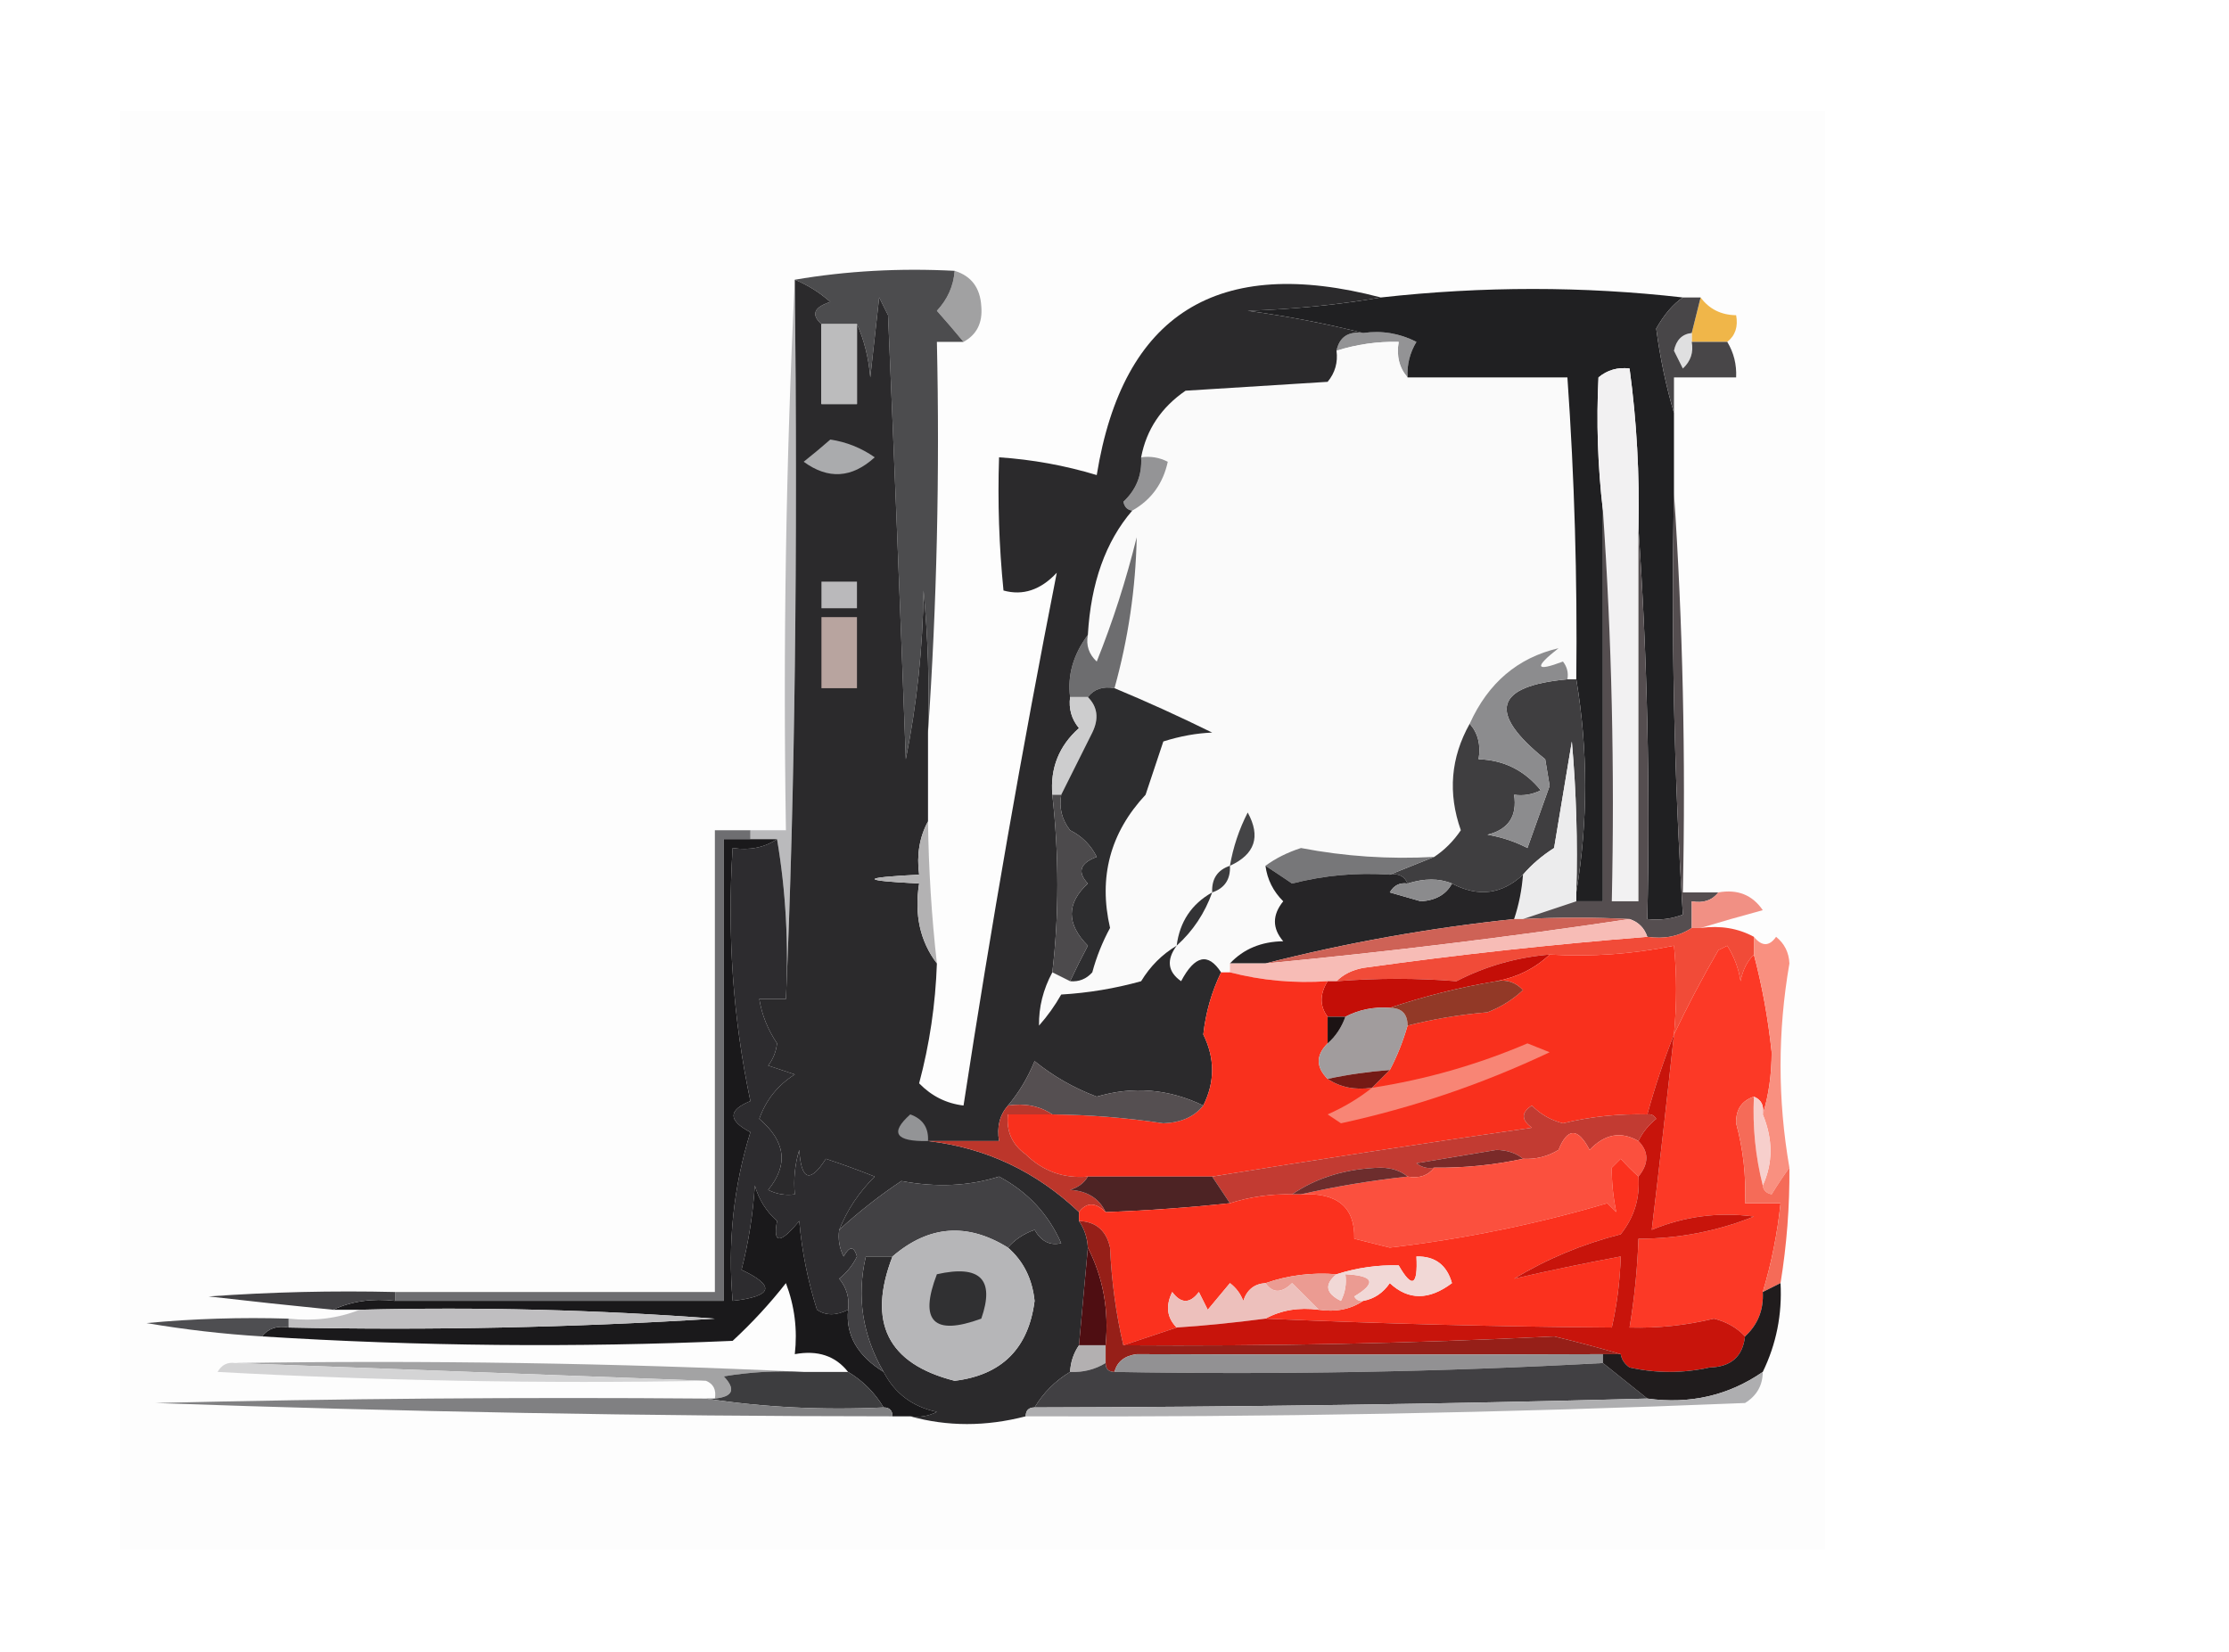 <?xml version="1.0" encoding="UTF-8"?>
<!DOCTYPE svg PUBLIC "-//W3C//DTD SVG 1.1//EN" "http://www.w3.org/Graphics/SVG/1.1/DTD/svg11.dtd">
<svg xmlns="http://www.w3.org/2000/svg" version="1.1" width="251px" height="186px" style="shape-rendering:geometricPrecision; text-rendering:geometricPrecision; image-rendering:optimizeQuality; fill-rule:evenodd; clip-rule:evenodd" xmlns:xlink="http://www.w3.org/1999/xlink">
<g><path style="opacity:0.998" fill="#fdfdfd" d="M 13.5,12.5 C 77.5,12.5 141.5,12.5 205.5,12.5C 205.5,66.5 205.5,120.5 205.5,174.5C 141.5,174.5 77.5,174.5 13.5,174.5C 13.5,120.5 13.5,66.5 13.5,12.5 Z"/></g>
<g><path style="opacity:1" fill="#a1a1a2" d="M 107.5,30.5 C 109.38,31.078 110.38,32.411 110.5,34.5C 110.66,36.355 109.993,37.688 108.5,38.5C 107.544,37.341 106.544,36.174 105.5,35C 106.707,33.7 107.374,32.2 107.5,30.5 Z"/></g>
<g><path style="opacity:1" fill="#f0b649" d="M 191.5,33.5 C 192.467,34.806 193.801,35.473 195.5,35.5C 195.737,36.791 195.404,37.791 194.5,38.5C 193.167,38.5 191.833,38.5 190.5,38.5C 190.5,38.167 190.5,37.833 190.5,37.5C 190.833,36.167 191.167,34.833 191.5,33.5 Z"/></g>
<g><path style="opacity:1" fill="#939395" d="M 153.5,37.5 C 155.604,37.201 157.604,37.534 159.5,38.5C 158.754,39.736 158.421,41.069 158.5,42.5C 157.566,41.432 157.232,40.099 157.5,38.5C 155.097,38.448 152.764,38.781 150.5,39.5C 150.821,37.952 151.821,37.285 153.5,37.5 Z"/></g>
<g><path style="opacity:1" fill="#fafafa" d="M 158.5,42.5 C 164.5,42.5 170.5,42.5 176.5,42.5C 177.294,53.815 177.627,65.148 177.5,76.5C 177.167,76.5 176.833,76.5 176.5,76.5C 176.631,75.761 176.464,75.094 176,74.5C 172.89,75.673 172.723,75.173 175.5,73C 170.909,74.071 167.576,76.904 165.5,81.5C 163.357,85.321 163.023,89.321 164.5,93.5C 163.66,94.735 162.66,95.735 161.5,96.5C 156.435,96.781 151.435,96.448 146.5,95.5C 144.974,95.994 143.641,96.661 142.5,97.5C 142.703,99.044 143.37,100.378 144.5,101.5C 143.253,103.042 143.253,104.542 144.5,106C 142.026,106.037 140.026,106.87 138.5,108.5C 138.5,108.833 138.5,109.167 138.5,109.5C 138.167,109.5 137.833,109.5 137.5,109.5C 136.043,107.248 134.543,107.581 133,110.5C 131.489,109.436 131.323,108.103 132.5,106.5C 130.855,107.479 129.521,108.812 128.5,110.5C 125.553,111.321 122.553,111.821 119.5,112C 118.789,113.255 117.956,114.421 117,115.5C 116.964,113.428 117.464,111.428 118.5,109.5C 119.167,109.833 119.833,110.167 120.5,110.5C 121.496,110.586 122.329,110.252 123,109.5C 123.471,107.754 124.138,106.087 125,104.5C 123.68,98.778 125.014,93.778 129,89.5C 129.667,87.5 130.333,85.5 131,83.5C 132.889,82.903 134.722,82.569 136.5,82.5C 132.792,80.675 129.125,79.009 125.5,77.5C 127.054,71.907 127.887,66.241 128,60.5C 126.808,65.332 125.308,69.999 123.5,74.5C 122.614,73.675 122.281,72.675 122.5,71.5C 122.837,65.647 124.504,60.981 127.5,57.5C 129.634,56.297 130.968,54.463 131.5,52C 130.552,51.517 129.552,51.35 128.5,51.5C 129.091,48.386 130.758,45.886 133.5,44C 138.833,43.667 144.167,43.333 149.5,43C 150.337,41.989 150.67,40.822 150.5,39.5C 152.764,38.781 155.097,38.448 157.5,38.5C 157.232,40.099 157.566,41.432 158.5,42.5 Z"/></g>
<g><path style="opacity:1" fill="#dfdfe0" d="M 190.5,37.5 C 190.5,37.833 190.5,38.167 190.5,38.5C 190.719,39.675 190.386,40.675 189.5,41.5C 189.167,40.833 188.833,40.167 188.5,39.5C 188.747,38.287 189.414,37.62 190.5,37.5 Z"/></g>
<g><path style="opacity:1" fill="#202022" d="M 189.5,33.5 C 188.408,34.236 187.408,35.402 186.5,37C 186.946,40.35 187.612,43.517 188.5,46.5C 188.5,49.5 188.5,52.5 188.5,55.5C 188.175,71.411 188.509,87.244 189.5,103C 188.207,103.49 186.873,103.657 185.5,103.5C 185.829,88.657 185.496,73.99 184.5,59.5C 184.64,53.464 184.307,47.464 183.5,41.5C 182.178,41.33 181.011,41.663 180,42.5C 179.749,47.501 179.916,52.501 180.5,57.5C 180.5,72.167 180.5,86.833 180.5,101.5C 179.5,101.5 178.5,101.5 177.5,101.5C 177.5,101.167 177.5,100.833 177.5,100.5C 178.833,92.5 178.833,84.5 177.5,76.5C 177.627,65.148 177.294,53.815 176.5,42.5C 170.5,42.5 164.5,42.5 158.5,42.5C 158.421,41.069 158.754,39.736 159.5,38.5C 157.604,37.534 155.604,37.201 153.5,37.5C 149.348,36.448 145.015,35.614 140.5,35C 145.684,34.826 150.684,34.326 155.5,33.5C 166.974,32.222 178.307,32.222 189.5,33.5 Z"/></g>
<g><path style="opacity:1" fill="#f2f1f2" d="M 184.5,59.5 C 184.5,73.5 184.5,87.5 184.5,101.5C 183.5,101.5 182.5,101.5 181.5,101.5C 181.829,86.657 181.496,71.99 180.5,57.5C 179.916,52.501 179.749,47.501 180,42.5C 181.011,41.663 182.178,41.33 183.5,41.5C 184.307,47.464 184.64,53.464 184.5,59.5 Z"/></g>
<g><path style="opacity:1" fill="#484648" d="M 189.5,33.5 C 190.167,33.5 190.833,33.5 191.5,33.5C 191.167,34.833 190.833,36.167 190.5,37.5C 189.414,37.62 188.747,38.287 188.5,39.5C 188.833,40.167 189.167,40.833 189.5,41.5C 190.386,40.675 190.719,39.675 190.5,38.5C 191.833,38.5 193.167,38.5 194.5,38.5C 195.234,39.708 195.567,41.041 195.5,42.5C 193.167,42.5 190.833,42.5 188.5,42.5C 188.5,43.833 188.5,45.167 188.5,46.5C 187.612,43.517 186.946,40.35 186.5,37C 187.408,35.402 188.408,34.236 189.5,33.5 Z"/></g>
<g><path style="opacity:1" fill="#4c4c4e" d="M 89.5,31.5 C 95.31,30.51 101.31,30.177 107.5,30.5C 107.374,32.2 106.707,33.7 105.5,35C 106.544,36.174 107.544,37.341 108.5,38.5C 107.5,38.5 106.5,38.5 105.5,38.5C 105.829,53.343 105.496,68.01 104.5,82.5C 104.666,77.156 104.499,71.823 104,66.5C 103.917,72.942 103.251,79.275 102,85.5C 101.382,68.765 100.715,52.098 100,35.5C 99.667,34.833 99.333,34.167 99,33.5C 98.667,36.5 98.333,39.5 98,42.5C 97.809,40.292 97.309,38.292 96.5,36.5C 95.167,36.5 93.833,36.5 92.5,36.5C 91.308,35.434 91.641,34.601 93.5,34C 92.264,32.915 90.931,32.082 89.5,31.5 Z"/></g>
<g><path style="opacity:1" fill="#bababc" d="M 89.5,31.5 C 89.841,62.52 89.507,89.52 88.5,112.5C 88.823,106.31 88.49,100.31 87.5,94.5C 86.5,94.5 85.5,94.5 84.5,94.5C 84.5,94.167 84.5,93.833 84.5,93.5C 85.833,93.5 87.167,93.5 88.5,93.5C 88.169,72.66 88.503,51.993 89.5,31.5 Z"/></g>
<g><path style="opacity:1" fill="#949496" d="M 128.5,51.5 C 129.552,51.35 130.552,51.517 131.5,52C 130.968,54.463 129.634,56.297 127.5,57.5C 126.957,57.44 126.624,57.107 126.5,56.5C 127.95,55.15 128.617,53.483 128.5,51.5 Z"/></g>
<g><path style="opacity:1" fill="#6d6d6f" d="M 125.5,77.5 C 124.209,77.263 123.209,77.596 122.5,78.5C 121.833,78.5 121.167,78.5 120.5,78.5C 120.186,76.062 120.852,73.729 122.5,71.5C 122.281,72.675 122.614,73.675 123.5,74.5C 125.308,69.999 126.808,65.332 128,60.5C 127.887,66.241 127.054,71.907 125.5,77.5 Z"/></g>
<g><path style="opacity:1" fill="#2b2a2c" d="M 89.5,31.5 C 90.931,32.082 92.264,32.915 93.5,34C 91.641,34.601 91.308,35.434 92.5,36.5C 92.5,39.5 92.5,42.5 92.5,45.5C 93.833,45.5 95.167,45.5 96.5,45.5C 96.5,42.5 96.5,39.5 96.5,36.5C 97.309,38.292 97.809,40.292 98,42.5C 98.333,39.5 98.667,36.5 99,33.5C 99.333,34.167 99.667,34.833 100,35.5C 100.715,52.098 101.382,68.765 102,85.5C 103.251,79.275 103.917,72.942 104,66.5C 104.499,71.823 104.666,77.156 104.5,82.5C 104.5,85.833 104.5,89.167 104.5,92.5C 103.539,94.265 103.205,96.265 103.5,98.5C 96.833,98.833 96.833,99.167 103.5,99.5C 102.945,103.012 103.612,106.012 105.5,108.5C 105.341,113.111 104.675,117.611 103.5,122C 104.9,123.438 106.567,124.271 108.5,124.5C 111.59,104.352 115.09,84.352 119,64.5C 117.184,66.441 115.184,67.108 113,66.5C 112.501,61.511 112.334,56.511 112.5,51.5C 116.249,51.751 119.915,52.417 123.5,53.5C 126.444,35.339 137.111,28.672 155.5,33.5C 150.684,34.326 145.684,34.826 140.5,35C 145.015,35.614 149.348,36.448 153.5,37.5C 151.821,37.285 150.821,37.952 150.5,39.5C 150.67,40.822 150.337,41.989 149.5,43C 144.167,43.333 138.833,43.667 133.5,44C 130.758,45.886 129.091,48.386 128.5,51.5C 128.617,53.483 127.95,55.15 126.5,56.5C 126.624,57.107 126.957,57.44 127.5,57.5C 124.504,60.981 122.837,65.647 122.5,71.5C 120.852,73.729 120.186,76.062 120.5,78.5C 120.33,79.822 120.663,80.989 121.5,82C 119.253,83.995 118.253,86.495 118.5,89.5C 119.26,96.357 119.26,103.024 118.5,109.5C 117.464,111.428 116.964,113.428 117,115.5C 117.956,114.421 118.789,113.255 119.5,112C 122.553,111.821 125.553,111.321 128.5,110.5C 129.521,108.812 130.855,107.479 132.5,106.5C 131.323,108.103 131.489,109.436 133,110.5C 134.543,107.581 136.043,107.248 137.5,109.5C 136.438,111.689 135.772,114.022 135.5,116.5C 136.821,119.179 136.821,121.846 135.5,124.5C 131.598,122.625 127.598,122.292 123.5,123.5C 120.935,122.537 118.602,121.204 116.5,119.5C 115.725,121.396 114.725,123.063 113.5,124.5C 112.566,125.568 112.232,126.901 112.5,128.5C 109.833,128.5 107.167,128.5 104.5,128.5C 111.003,129.25 116.67,131.917 121.5,136.5C 121.5,136.833 121.5,137.167 121.5,137.5C 122.11,138.391 122.443,139.391 122.5,140.5C 122.187,143.857 121.854,147.524 121.5,151.5C 120.89,152.391 120.557,153.391 120.5,154.5C 118.833,155.5 117.5,156.833 116.5,158.5C 115.833,158.5 115.5,158.833 115.5,159.5C 111.02,160.662 106.687,160.662 102.5,159.5C 103.552,159.649 104.552,159.483 105.5,159C 102.771,158.434 100.771,156.934 99.5,154.5C 97.111,150.365 96.444,146.032 97.5,141.5C 98.5,141.5 99.5,141.5 100.5,141.5C 97.633,148.927 99.966,153.594 107.5,155.5C 112.819,154.848 115.819,151.848 116.5,146.5C 116.241,144.013 115.241,142.013 113.5,140.5C 114.261,139.609 115.261,138.942 116.5,138.5C 117.258,139.811 118.258,140.311 119.5,140C 118.047,136.712 115.713,134.212 112.5,132.5C 109.092,133.578 105.426,133.745 101.5,133C 99.004,134.666 96.671,136.5 94.5,138.5C 95.389,136.264 96.722,134.264 98.5,132.5C 96.659,131.77 94.825,131.103 93,130.5C 91.221,133.276 90.221,132.943 90,129.5C 89.507,131.134 89.34,132.801 89.5,134.5C 88.448,134.649 87.448,134.483 86.5,134C 88.805,131.193 88.472,128.526 85.5,126C 86.255,123.867 87.588,122.2 89.5,121C 88.5,120.667 87.5,120.333 86.5,120C 87.058,119.275 87.392,118.442 87.5,117.5C 86.453,115.944 85.786,114.277 85.5,112.5C 86.5,112.5 87.5,112.5 88.5,112.5C 89.507,89.52 89.841,62.52 89.5,31.5 Z"/></g>
<g><path style="opacity:1" fill="#bab9bb" d="M 92.5,65.5 C 93.833,65.5 95.167,65.5 96.5,65.5C 96.5,66.5 96.5,67.5 96.5,68.5C 95.167,68.5 93.833,68.5 92.5,68.5C 92.5,67.5 92.5,66.5 92.5,65.5 Z"/></g>
<g><path style="opacity:1" fill="#aaabad" d="M 93.5,49.5 C 95.312,49.771 96.978,50.438 98.5,51.5C 95.928,53.852 93.262,54.019 90.5,52C 91.571,51.148 92.571,50.315 93.5,49.5 Z"/></g>
<g><path style="opacity:1" fill="#bcbcbd" d="M 92.5,36.5 C 93.833,36.5 95.167,36.5 96.5,36.5C 96.5,39.5 96.5,42.5 96.5,45.5C 95.167,45.5 93.833,45.5 92.5,45.5C 92.5,42.5 92.5,39.5 92.5,36.5 Z"/></g>
<g><path style="opacity:1" fill="#b8a49f" d="M 92.5,69.5 C 93.833,69.5 95.167,69.5 96.5,69.5C 96.5,72.167 96.5,74.833 96.5,77.5C 95.167,77.5 93.833,77.5 92.5,77.5C 92.5,74.833 92.5,72.167 92.5,69.5 Z"/></g>
<g><path style="opacity:1" fill="#3f3e40" d="M 176.5,76.5 C 176.833,76.5 177.167,76.5 177.5,76.5C 178.833,84.5 178.833,92.5 177.5,100.5C 177.666,94.824 177.499,89.157 177,83.5C 176.333,87.5 175.667,91.5 175,95.5C 173.641,96.365 172.474,97.365 171.5,98.5C 169.126,100.727 166.459,101.06 163.5,99.5C 162.065,98.903 160.398,98.903 158.5,99.5C 158.158,98.662 157.492,98.328 156.5,98.5C 158.167,97.833 159.833,97.167 161.5,96.5C 162.66,95.735 163.66,94.735 164.5,93.5C 163.023,89.321 163.357,85.321 165.5,81.5C 166.434,82.568 166.768,83.901 166.5,85.5C 169.358,85.595 171.691,86.762 173.5,89C 172.552,89.483 171.552,89.65 170.5,89.5C 170.863,91.912 169.863,93.412 167.5,94C 169.101,94.273 170.601,94.773 172,95.5C 172.83,93.172 173.663,90.838 174.5,88.5C 174.333,87.5 174.167,86.5 174,85.5C 167.473,80.253 168.307,77.253 176.5,76.5 Z"/></g>
<g><path style="opacity:1" fill="#cdcdce" d="M 120.5,78.5 C 121.167,78.5 121.833,78.5 122.5,78.5C 123.598,79.601 123.765,80.934 123,82.5C 121.82,84.86 120.653,87.193 119.5,89.5C 119.167,89.5 118.833,89.5 118.5,89.5C 118.253,86.495 119.253,83.995 121.5,82C 120.663,80.989 120.33,79.822 120.5,78.5 Z"/></g>
<g><path style="opacity:1" fill="#8c8c8e" d="M 176.5,76.5 C 168.307,77.253 167.473,80.253 174,85.5C 174.167,86.5 174.333,87.5 174.5,88.5C 173.663,90.838 172.83,93.172 172,95.5C 170.601,94.773 169.101,94.273 167.5,94C 169.863,93.412 170.863,91.912 170.5,89.5C 171.552,89.65 172.552,89.483 173.5,89C 171.691,86.762 169.358,85.595 166.5,85.5C 166.768,83.901 166.434,82.568 165.5,81.5C 167.576,76.904 170.909,74.071 175.5,73C 172.723,75.173 172.89,75.673 176,74.5C 176.464,75.094 176.631,75.761 176.5,76.5 Z"/></g>
<g><path style="opacity:1" fill="#2d2d2f" d="M 122.5,78.5 C 123.209,77.596 124.209,77.263 125.5,77.5C 129.125,79.009 132.792,80.675 136.5,82.5C 134.722,82.569 132.889,82.903 131,83.5C 130.333,85.5 129.667,87.5 129,89.5C 125.014,93.778 123.68,98.778 125,104.5C 124.138,106.087 123.471,107.754 123,109.5C 122.329,110.252 121.496,110.586 120.5,110.5C 121.108,109.2 121.775,107.867 122.5,106.5C 120.078,104.06 120.078,101.726 122.5,99.5C 121.282,98.197 121.615,97.197 123.5,96.5C 122.833,95.167 121.833,94.167 120.5,93.5C 119.571,92.311 119.238,90.978 119.5,89.5C 120.653,87.193 121.82,84.86 123,82.5C 123.765,80.934 123.598,79.601 122.5,78.5 Z"/></g>
<g><path style="opacity:1" fill="#ececed" d="M 177.5,100.5 C 177.5,100.833 177.5,101.167 177.5,101.5C 175.5,102.167 173.5,102.833 171.5,103.5C 171.167,103.5 170.833,103.5 170.5,103.5C 171.038,101.883 171.371,100.216 171.5,98.5C 172.474,97.365 173.641,96.365 175,95.5C 175.667,91.5 176.333,87.5 177,83.5C 177.499,89.157 177.666,94.824 177.5,100.5 Z"/></g>
<g><path style="opacity:1" fill="#554e50" d="M 188.5,55.5 C 189.496,70.324 189.829,85.324 189.5,100.5C 190.833,100.5 192.167,100.5 193.5,100.5C 192.791,101.404 191.791,101.737 190.5,101.5C 190.5,102.5 190.5,103.5 190.5,104.5C 189.081,105.451 187.415,105.784 185.5,105.5C 185.167,104.5 184.5,103.833 183.5,103.5C 179.454,103.293 175.454,103.293 171.5,103.5C 173.5,102.833 175.5,102.167 177.5,101.5C 178.5,101.5 179.5,101.5 180.5,101.5C 180.5,86.833 180.5,72.167 180.5,57.5C 181.496,71.99 181.829,86.657 181.5,101.5C 182.5,101.5 183.5,101.5 184.5,101.5C 184.5,87.5 184.5,73.5 184.5,59.5C 185.496,73.99 185.829,88.657 185.5,103.5C 186.873,103.657 188.207,103.49 189.5,103C 188.509,87.244 188.175,71.411 188.5,55.5 Z"/></g>
<g><path style="opacity:1" fill="#444446" d="M 138.5,97.5 C 138.857,95.411 139.523,93.411 140.5,91.5C 141.989,94.211 141.322,96.211 138.5,97.5 Z"/></g>
<g><path style="opacity:1" fill="#777779" d="M 161.5,96.5 C 159.833,97.167 158.167,97.833 156.5,98.5C 152.76,98.241 149.094,98.574 145.5,99.5C 144.482,98.808 143.482,98.141 142.5,97.5C 143.641,96.661 144.974,95.994 146.5,95.5C 151.435,96.448 156.435,96.781 161.5,96.5 Z"/></g>
<g><path style="opacity:1" fill="#3c3c3e" d="M 138.5,97.5 C 138.573,99.027 137.906,100.027 136.5,100.5C 136.427,98.973 137.094,97.973 138.5,97.5 Z"/></g>
<g><path style="opacity:1" fill="#4c4a4c" d="M 118.5,89.5 C 118.833,89.5 119.167,89.5 119.5,89.5C 119.238,90.978 119.571,92.311 120.5,93.5C 121.833,94.167 122.833,95.167 123.5,96.5C 121.615,97.197 121.282,98.197 122.5,99.5C 120.078,101.726 120.078,104.06 122.5,106.5C 121.775,107.867 121.108,109.2 120.5,110.5C 119.833,110.167 119.167,109.833 118.5,109.5C 119.26,103.024 119.26,96.357 118.5,89.5 Z"/></g>
<g><path style="opacity:1" fill="#333335" d="M 136.5,100.5 C 135.66,102.853 134.326,104.853 132.5,106.5C 132.845,103.802 134.178,101.802 136.5,100.5 Z"/></g>
<g><path style="opacity:1" fill="#f19084" d="M 193.5,100.5 C 195.665,100.116 197.332,100.783 198.5,102.5C 196.031,103.168 193.698,103.835 191.5,104.5C 191.167,104.5 190.833,104.5 190.5,104.5C 190.5,103.5 190.5,102.5 190.5,101.5C 191.791,101.737 192.791,101.404 193.5,100.5 Z"/></g>
<g><path style="opacity:1" fill="#262527" d="M 142.5,97.5 C 143.482,98.141 144.482,98.808 145.5,99.5C 149.094,98.574 152.76,98.241 156.5,98.5C 157.492,98.328 158.158,98.662 158.5,99.5C 157.624,99.369 156.957,99.703 156.5,100.5C 157.667,100.833 158.833,101.167 160,101.5C 161.681,101.392 162.848,100.725 163.5,99.5C 166.459,101.06 169.126,100.727 171.5,98.5C 171.371,100.216 171.038,101.883 170.5,103.5C 160.912,104.515 151.579,106.182 142.5,108.5C 141.167,108.5 139.833,108.5 138.5,108.5C 140.026,106.87 142.026,106.037 144.5,106C 143.253,104.542 143.253,103.042 144.5,101.5C 143.37,100.378 142.703,99.044 142.5,97.5 Z"/></g>
<g><path style="opacity:1" fill="#8b8b8d" d="M 163.5,99.5 C 162.848,100.725 161.681,101.392 160,101.5C 158.833,101.167 157.667,100.833 156.5,100.5C 156.957,99.703 157.624,99.369 158.5,99.5C 160.398,98.903 162.065,98.903 163.5,99.5 Z"/></g>
<g><path style="opacity:1" fill="#b3b2b3" d="M 104.5,92.5 C 104.569,97.854 104.902,103.187 105.5,108.5C 103.612,106.012 102.945,103.012 103.5,99.5C 96.833,99.167 96.833,98.833 103.5,98.5C 103.205,96.265 103.539,94.265 104.5,92.5 Z"/></g>
<g><path style="opacity:1" fill="#ce6256" d="M 183.5,103.5 C 170.011,105.518 156.345,107.185 142.5,108.5C 151.579,106.182 160.912,104.515 170.5,103.5C 170.833,103.5 171.167,103.5 171.5,103.5C 175.454,103.293 179.454,103.293 183.5,103.5 Z"/></g>
<g><path style="opacity:1" fill="#f14b38" d="M 190.5,104.5 C 190.833,104.5 191.167,104.5 191.5,104.5C 193.735,104.205 195.735,104.539 197.5,105.5C 197.5,106.167 197.5,106.833 197.5,107.5C 196.732,108.263 196.232,109.263 196,110.5C 195.781,109.062 195.281,107.729 194.5,106.5C 194.167,106.667 193.833,106.833 193.5,107C 191.677,110.149 190.01,113.316 188.5,116.5C 188.823,113.038 188.823,109.705 188.5,106.5C 183.9,107.443 179.233,107.777 174.5,107.5C 170.779,107.809 167.279,108.809 164,110.5C 159.61,110.142 155.11,110.142 150.5,110.5C 151.263,109.732 152.263,109.232 153.5,109C 164.126,107.511 174.793,106.344 185.5,105.5C 187.415,105.784 189.081,105.451 190.5,104.5 Z"/></g>
<g><path style="opacity:1" fill="#f7bcb6" d="M 183.5,103.5 C 184.5,103.833 185.167,104.5 185.5,105.5C 174.793,106.344 164.126,107.511 153.5,109C 152.263,109.232 151.263,109.732 150.5,110.5C 150.167,110.5 149.833,110.5 149.5,110.5C 145.731,110.756 142.064,110.423 138.5,109.5C 138.5,109.167 138.5,108.833 138.5,108.5C 139.833,108.5 141.167,108.5 142.5,108.5C 156.345,107.185 170.011,105.518 183.5,103.5 Z"/></g>
<g><path style="opacity:1" fill="#c40e07" d="M 174.5,107.5 C 172.844,109.06 170.844,110.06 168.5,110.5C 164.429,111.177 160.429,112.177 156.5,113.5C 154.708,113.366 153.042,113.699 151.5,114.5C 150.833,114.5 150.167,114.5 149.5,114.5C 148.595,113.298 148.595,111.964 149.5,110.5C 149.833,110.5 150.167,110.5 150.5,110.5C 155.11,110.142 159.61,110.142 164,110.5C 167.279,108.809 170.779,107.809 174.5,107.5 Z"/></g>
<g><path style="opacity:1" fill="#6e6e71" d="M 84.5,93.5 C 84.5,93.833 84.5,94.167 84.5,94.5C 83.5,94.5 82.5,94.5 81.5,94.5C 81.5,111.833 81.5,129.167 81.5,146.5C 69.167,146.5 56.833,146.5 44.5,146.5C 44.5,146.167 44.5,145.833 44.5,145.5C 56.5,145.5 68.5,145.5 80.5,145.5C 80.5,128.167 80.5,110.833 80.5,93.5C 81.833,93.5 83.167,93.5 84.5,93.5 Z"/></g>
<g><path style="opacity:1" fill="#2d2c2f" d="M 87.5,94.5 C 88.49,100.31 88.823,106.31 88.5,112.5C 87.5,112.5 86.5,112.5 85.5,112.5C 85.786,114.277 86.453,115.944 87.5,117.5C 87.392,118.442 87.058,119.275 86.5,120C 87.5,120.333 88.5,120.667 89.5,121C 87.588,122.2 86.255,123.867 85.5,126C 88.472,128.526 88.805,131.193 86.5,134C 87.448,134.483 88.448,134.649 89.5,134.5C 89.34,132.801 89.507,131.134 90,129.5C 90.221,132.943 91.221,133.276 93,130.5C 94.825,131.103 96.659,131.77 98.5,132.5C 96.722,134.264 95.389,136.264 94.5,138.5C 94.35,139.552 94.517,140.552 95,141.5C 95.654,140.304 96.154,140.304 96.5,141.5C 96.023,142.478 95.357,143.311 94.5,144C 95.337,145.011 95.67,146.178 95.5,147.5C 94.153,148.171 92.986,148.171 92,147.5C 90.963,144.247 90.297,140.914 90,137.5C 87.849,140.112 87.015,140.112 87.5,137.5C 86.273,136.41 85.44,135.076 85,133.5C 84.788,136.758 84.288,139.924 83.5,143C 87.363,144.814 87.03,145.98 82.5,146.5C 81.932,139.947 82.599,133.613 84.5,127.5C 81.972,126.184 81.972,125.017 84.5,124C 82.543,114.763 81.876,105.263 82.5,95.5C 84.415,95.784 86.081,95.451 87.5,94.5 Z"/></g>
<g><path style="opacity:1" fill="#f9301d" d="M 188.5,116.5 C 187.36,119.368 186.36,122.368 185.5,125.5C 182.291,125.411 179.125,125.744 176,126.5C 174.635,126.156 173.468,125.489 172.5,124.5C 171.289,125.274 171.289,126.107 172.5,127C 160.476,128.726 148.476,130.56 136.5,132.5C 131.833,132.5 127.167,132.5 122.5,132.5C 119.774,132.736 117.441,131.903 115.5,130C 113.963,128.89 113.297,127.39 113.5,125.5C 115.167,125.5 116.833,125.5 118.5,125.5C 122.686,125.544 126.853,125.877 131,126.5C 132.986,126.431 134.486,125.765 135.5,124.5C 136.821,121.846 136.821,119.179 135.5,116.5C 135.772,114.022 136.438,111.689 137.5,109.5C 137.833,109.5 138.167,109.5 138.5,109.5C 142.064,110.423 145.731,110.756 149.5,110.5C 148.595,111.964 148.595,113.298 149.5,114.5C 149.5,115.5 149.5,116.5 149.5,117.5C 148.167,118.833 148.167,120.167 149.5,121.5C 150.919,122.451 152.585,122.784 154.5,122.5C 155.167,121.833 155.833,121.167 156.5,120.5C 157.309,118.972 157.976,117.306 158.5,115.5C 161.413,114.759 164.413,114.259 167.5,114C 169.002,113.417 170.335,112.584 171.5,111.5C 170.675,110.614 169.675,110.281 168.5,110.5C 170.844,110.06 172.844,109.06 174.5,107.5C 179.233,107.777 183.9,107.443 188.5,106.5C 188.823,109.705 188.823,113.038 188.5,116.5 Z"/></g>
<g><path style="opacity:1" fill="#a19c9d" d="M 156.5,113.5 C 157.833,113.5 158.5,114.167 158.5,115.5C 157.976,117.306 157.309,118.972 156.5,120.5C 154.139,120.674 151.806,121.007 149.5,121.5C 148.167,120.167 148.167,118.833 149.5,117.5C 150.401,116.71 151.068,115.71 151.5,114.5C 153.042,113.699 154.708,113.366 156.5,113.5 Z"/></g>
<g><path style="opacity:1" fill="#1c1314" d="M 149.5,114.5 C 150.167,114.5 150.833,114.5 151.5,114.5C 151.068,115.71 150.401,116.71 149.5,117.5C 149.5,116.5 149.5,115.5 149.5,114.5 Z"/></g>
<g><path style="opacity:1" fill="#923927" d="M 168.5,110.5 C 169.675,110.281 170.675,110.614 171.5,111.5C 170.335,112.584 169.002,113.417 167.5,114C 164.413,114.259 161.413,114.759 158.5,115.5C 158.5,114.167 157.833,113.5 156.5,113.5C 160.429,112.177 164.429,111.177 168.5,110.5 Z"/></g>
<g><path style="opacity:1" fill="#751a15" d="M 156.5,120.5 C 155.833,121.167 155.167,121.833 154.5,122.5C 152.585,122.784 150.919,122.451 149.5,121.5C 151.806,121.007 154.139,120.674 156.5,120.5 Z"/></g>
<g><path style="opacity:1" fill="#f88575" d="M 154.5,122.5 C 160.526,121.574 166.36,119.907 172,117.5C 172.833,117.833 173.667,118.167 174.5,118.5C 166.989,122.059 159.156,124.726 151,126.5C 150.5,126.167 150,125.833 149.5,125.5C 151.36,124.675 153.026,123.675 154.5,122.5 Z"/></g>
<g><path style="opacity:1" fill="#fc3926" d="M 197.5,107.5 C 198.441,111.077 199.108,114.743 199.5,118.5C 199.497,121.025 199.163,123.359 198.5,125.5C 198.672,124.508 198.338,123.842 197.5,123.5C 196.12,123.962 195.453,124.962 195.5,126.5C 196.302,129.449 196.636,132.449 196.5,135.5C 197.833,135.5 199.167,135.5 200.5,135.5C 200.149,138.903 199.482,142.237 198.5,145.5C 198.608,147.514 197.942,149.18 196.5,150.5C 195.601,149.528 194.434,148.862 193,148.5C 189.875,149.256 186.709,149.589 183.5,149.5C 184.051,146.193 184.384,142.86 184.5,139.5C 189.003,139.499 193.337,138.666 197.5,137C 193.523,136.469 189.69,136.969 186,138.5C 186.872,131.219 187.705,123.885 188.5,116.5C 190.01,113.316 191.677,110.149 193.5,107C 193.833,106.833 194.167,106.667 194.5,106.5C 195.281,107.729 195.781,109.062 196,110.5C 196.232,109.263 196.732,108.263 197.5,107.5 Z"/></g>
<g><path style="opacity:1" fill="#554f51" d="M 135.5,124.5 C 134.486,125.765 132.986,126.431 131,126.5C 126.853,125.877 122.686,125.544 118.5,125.5C 117.081,124.549 115.415,124.216 113.5,124.5C 114.725,123.063 115.725,121.396 116.5,119.5C 118.602,121.204 120.935,122.537 123.5,123.5C 127.598,122.292 131.598,122.625 135.5,124.5 Z"/></g>
<g><path style="opacity:1" fill="#f99080" d="M 197.5,105.5 C 198.397,106.598 199.23,106.598 200,105.5C 200.944,106.263 201.444,107.263 201.5,108.5C 200.169,116.186 200.169,123.852 201.5,131.5C 200.842,132.398 200.176,133.398 199.5,134.5C 198.893,134.376 198.56,134.043 198.5,133.5C 199.657,130.974 199.657,128.307 198.5,125.5C 199.163,123.359 199.497,121.025 199.5,118.5C 199.108,114.743 198.441,111.077 197.5,107.5C 197.5,106.833 197.5,106.167 197.5,105.5 Z"/></g>
<g><path style="opacity:1" fill="#939496" d="M 104.5,128.5 C 100.839,128.574 100.172,127.574 102.5,125.5C 103.919,126.005 104.585,127.005 104.5,128.5 Z"/></g>
<g><path style="opacity:1" fill="#f7cfcc" d="M 197.5,123.5 C 198.338,123.842 198.672,124.508 198.5,125.5C 199.657,128.307 199.657,130.974 198.5,133.5C 197.676,130.236 197.342,126.902 197.5,123.5 Z"/></g>
<g><path style="opacity:1" fill="#c23b32" d="M 185.5,125.5 C 185.938,125.435 186.272,125.601 186.5,126C 185.619,126.708 184.953,127.542 184.5,128.5C 182.533,127.368 180.7,127.701 179,129.5C 177.684,126.972 176.517,126.972 175.5,129.5C 174.264,130.246 172.93,130.579 171.5,130.5C 170.726,129.853 169.726,129.52 168.5,129.5C 165.5,130 162.5,130.5 159.5,131C 160.094,131.464 160.761,131.631 161.5,131.5C 160.791,132.404 159.791,132.737 158.5,132.5C 157.726,131.853 156.726,131.52 155.5,131.5C 151.654,131.587 148.321,132.587 145.5,134.5C 143.097,134.448 140.764,134.781 138.5,135.5C 137.833,134.5 137.167,133.5 136.5,132.5C 148.476,130.56 160.476,128.726 172.5,127C 171.289,126.107 171.289,125.274 172.5,124.5C 173.468,125.489 174.635,126.156 176,126.5C 179.125,125.744 182.291,125.411 185.5,125.5 Z"/></g>
<g><path style="opacity:1" fill="#bc362b" d="M 113.5,124.5 C 115.415,124.216 117.081,124.549 118.5,125.5C 116.833,125.5 115.167,125.5 113.5,125.5C 113.297,127.39 113.963,128.89 115.5,130C 117.441,131.903 119.774,132.736 122.5,132.5C 122.082,133.222 121.416,133.722 120.5,134C 122.437,134.122 123.77,134.955 124.5,136.5C 123.348,135.375 122.348,135.375 121.5,136.5C 116.67,131.917 111.003,129.25 104.5,128.5C 107.167,128.5 109.833,128.5 112.5,128.5C 112.232,126.901 112.566,125.568 113.5,124.5 Z"/></g>
<g><path style="opacity:1" fill="#7a2a29" d="M 171.5,130.5 C 168.214,131.207 164.881,131.54 161.5,131.5C 160.761,131.631 160.094,131.464 159.5,131C 162.5,130.5 165.5,130 168.5,129.5C 169.726,129.52 170.726,129.853 171.5,130.5 Z"/></g>
<g><path style="opacity:1" fill="#fb503e" d="M 184.5,128.5 C 185.686,129.705 185.686,131.039 184.5,132.5C 183.849,131.909 183.182,131.243 182.5,130.5C 182.167,130.833 181.833,131.167 181.5,131.5C 181.481,133.106 181.647,134.772 182,136.5C 181.667,136.167 181.333,135.833 181,135.5C 173.034,137.853 164.868,139.52 156.5,140.5C 155.167,140.167 153.833,139.833 152.5,139.5C 152.59,135.946 150.59,134.28 146.5,134.5C 150.336,133.622 154.336,132.956 158.5,132.5C 159.791,132.737 160.791,132.404 161.5,131.5C 164.881,131.54 168.214,131.207 171.5,130.5C 172.93,130.579 174.264,130.246 175.5,129.5C 176.517,126.972 177.684,126.972 179,129.5C 180.7,127.701 182.533,127.368 184.5,128.5 Z"/></g>
<g><path style="opacity:1" fill="#4d2324" d="M 122.5,132.5 C 127.167,132.5 131.833,132.5 136.5,132.5C 137.167,133.5 137.833,134.5 138.5,135.5C 133.848,135.998 129.181,136.331 124.5,136.5C 123.77,134.955 122.437,134.122 120.5,134C 121.416,133.722 122.082,133.222 122.5,132.5 Z"/></g>
<g><path style="opacity:1" fill="#6d2d2d" d="M 158.5,132.5 C 154.336,132.956 150.336,133.622 146.5,134.5C 146.167,134.5 145.833,134.5 145.5,134.5C 148.321,132.587 151.654,131.587 155.5,131.5C 156.726,131.52 157.726,131.853 158.5,132.5 Z"/></g>
<g><path style="opacity:1" fill="#f56b58" d="M 197.5,123.5 C 197.342,126.902 197.676,130.236 198.5,133.5C 198.56,134.043 198.893,134.376 199.5,134.5C 200.176,133.398 200.842,132.398 201.5,131.5C 201.533,135.869 201.2,140.202 200.5,144.5C 199.833,144.833 199.167,145.167 198.5,145.5C 199.482,142.237 200.149,138.903 200.5,135.5C 199.167,135.5 197.833,135.5 196.5,135.5C 196.636,132.449 196.302,129.449 195.5,126.5C 195.453,124.962 196.12,123.962 197.5,123.5 Z"/></g>
<g><path style="opacity:1" fill="#1a191b" d="M 84.5,94.5 C 85.5,94.5 86.5,94.5 87.5,94.5C 86.081,95.451 84.415,95.784 82.5,95.5C 81.876,105.263 82.543,114.763 84.5,124C 81.972,125.017 81.972,126.184 84.5,127.5C 82.599,133.613 81.932,139.947 82.5,146.5C 87.03,145.98 87.363,144.814 83.5,143C 84.288,139.924 84.788,136.758 85,133.5C 85.44,135.076 86.273,136.41 87.5,137.5C 87.015,140.112 87.849,140.112 90,137.5C 90.297,140.914 90.963,144.247 92,147.5C 92.986,148.171 94.153,148.171 95.5,147.5C 95.217,150.338 96.551,152.671 99.5,154.5C 100.771,156.934 102.771,158.434 105.5,159C 104.552,159.483 103.552,159.649 102.5,159.5C 101.833,159.5 101.167,159.5 100.5,159.5C 100.5,158.833 100.167,158.5 99.5,158.5C 98.5,156.833 97.167,155.5 95.5,154.5C 94.082,152.692 92.082,152.025 89.5,152.5C 89.813,149.753 89.48,147.086 88.5,144.5C 86.684,146.817 84.684,148.984 82.5,151C 64.809,151.778 47.142,151.612 29.5,150.5C 30.209,149.596 31.209,149.263 32.5,149.5C 48.514,149.833 64.514,149.499 80.5,148.5C 67.183,147.501 53.85,147.167 40.5,147.5C 39.5,147.5 38.5,147.5 37.5,147.5C 39.607,146.532 41.941,146.198 44.5,146.5C 56.833,146.5 69.167,146.5 81.5,146.5C 81.5,129.167 81.5,111.833 81.5,94.5C 82.5,94.5 83.5,94.5 84.5,94.5 Z"/></g>
<g><path style="opacity:1" fill="#424144" d="M 113.5,140.5 C 108.912,137.654 104.578,137.988 100.5,141.5C 99.5,141.5 98.5,141.5 97.5,141.5C 96.444,146.032 97.111,150.365 99.5,154.5C 96.551,152.671 95.217,150.338 95.5,147.5C 95.67,146.178 95.337,145.011 94.5,144C 95.357,143.311 96.023,142.478 96.5,141.5C 96.154,140.304 95.654,140.304 95,141.5C 94.517,140.552 94.35,139.552 94.5,138.5C 96.671,136.5 99.004,134.666 101.5,133C 105.426,133.745 109.092,133.578 112.5,132.5C 115.713,134.212 118.047,136.712 119.5,140C 118.258,140.311 117.258,139.811 116.5,138.5C 115.261,138.942 114.261,139.609 113.5,140.5 Z"/></g>
<g><path style="opacity:1" fill="#fb311e" d="M 184.5,132.5 C 184.683,134.936 184.016,137.103 182.5,139C 178.223,140.09 174.223,141.757 170.5,144C 174.402,143.098 178.402,142.265 182.5,141.5C 182.425,144.206 182.092,146.873 181.5,149.5C 168.606,149.405 155.606,149.071 142.5,148.5C 144.265,147.539 146.265,147.205 148.5,147.5C 150.415,147.784 152.081,147.451 153.5,146.5C 154.735,146.279 155.735,145.612 156.5,144.5C 158.581,146.446 160.914,146.446 163.5,144.5C 162.923,142.45 161.59,141.45 159.5,141.5C 159.671,144.797 159.005,145.131 157.5,142.5C 155.136,142.436 152.803,142.769 150.5,143.5C 147.721,143.279 145.054,143.612 142.5,144.5C 141.25,144.577 140.417,145.244 140,146.5C 139.692,145.692 139.192,145.025 138.5,144.5C 137.667,145.5 136.833,146.5 136,147.5C 135.667,146.833 135.333,146.167 135,145.5C 134,146.833 133,146.833 132,145.5C 131.235,147.066 131.402,148.399 132.5,149.5C 130.5,150.167 128.5,150.833 126.5,151.5C 125.677,148.023 125.177,144.356 125,140.5C 124.578,138.574 123.411,137.574 121.5,137.5C 121.5,137.167 121.5,136.833 121.5,136.5C 122.348,135.375 123.348,135.375 124.5,136.5C 129.181,136.331 133.848,135.998 138.5,135.5C 140.764,134.781 143.097,134.448 145.5,134.5C 145.833,134.5 146.167,134.5 146.5,134.5C 150.59,134.28 152.59,135.946 152.5,139.5C 153.833,139.833 155.167,140.167 156.5,140.5C 164.868,139.52 173.034,137.853 181,135.5C 181.333,135.833 181.667,136.167 182,136.5C 181.647,134.772 181.481,133.106 181.5,131.5C 181.833,131.167 182.167,130.833 182.5,130.5C 183.182,131.243 183.849,131.909 184.5,132.5 Z"/></g>
<g><path style="opacity:1" fill="#4f0e12" d="M 122.5,140.5 C 124.217,143.845 124.884,147.511 124.5,151.5C 123.5,151.5 122.5,151.5 121.5,151.5C 121.854,147.524 122.187,143.857 122.5,140.5 Z"/></g>
<g><path style="opacity:1" fill="#eb9b92" d="M 150.5,143.5 C 149.105,144.648 149.272,145.648 151,146.5C 151.483,145.552 151.649,144.552 151.5,143.5C 154.718,143.651 155.051,144.484 152.5,146C 152.728,146.399 153.062,146.565 153.5,146.5C 152.081,147.451 150.415,147.784 148.5,147.5C 147.548,146.548 146.548,145.548 145.5,144.5C 144.313,145.653 143.313,145.653 142.5,144.5C 145.054,143.612 147.721,143.279 150.5,143.5 Z"/></g>
<g><path style="opacity:1" fill="#f1d8d6" d="M 153.5,146.5 C 153.062,146.565 152.728,146.399 152.5,146C 155.051,144.484 154.718,143.651 151.5,143.5C 151.649,144.552 151.483,145.552 151,146.5C 149.272,145.648 149.105,144.648 150.5,143.5C 152.803,142.769 155.136,142.436 157.5,142.5C 159.005,145.131 159.671,144.797 159.5,141.5C 161.59,141.45 162.923,142.45 163.5,144.5C 160.914,146.446 158.581,146.446 156.5,144.5C 155.735,145.612 154.735,146.279 153.5,146.5 Z"/></g>
<g><path style="opacity:1" fill="#424144" d="M 44.5,145.5 C 44.5,145.833 44.5,146.167 44.5,146.5C 41.941,146.198 39.607,146.532 37.5,147.5C 32.838,147.038 28.171,146.538 23.5,146C 30.492,145.5 37.492,145.334 44.5,145.5 Z"/></g>
<g><path style="opacity:1" fill="#edc0bc" d="M 142.5,144.5 C 143.313,145.653 144.313,145.653 145.5,144.5C 146.548,145.548 147.548,146.548 148.5,147.5C 146.265,147.205 144.265,147.539 142.5,148.5C 138.94,148.964 135.607,149.298 132.5,149.5C 131.402,148.399 131.235,147.066 132,145.5C 133,146.833 134,146.833 135,145.5C 135.333,146.167 135.667,146.833 136,147.5C 136.833,146.5 137.667,145.5 138.5,144.5C 139.192,145.025 139.692,145.692 140,146.5C 140.417,145.244 141.25,144.577 142.5,144.5 Z"/></g>
<g><path style="opacity:1" fill="#bfbec0" d="M 40.5,147.5 C 53.85,147.167 67.183,147.501 80.5,148.5C 64.514,149.499 48.514,149.833 32.5,149.5C 32.5,149.167 32.5,148.833 32.5,148.5C 35.385,148.806 38.052,148.473 40.5,147.5 Z"/></g>
<g><path style="opacity:1" fill="#b6b6b8" d="M 113.5,140.5 C 115.241,142.013 116.241,144.013 116.5,146.5C 115.819,151.848 112.819,154.848 107.5,155.5C 99.966,153.594 97.633,148.927 100.5,141.5C 104.578,137.988 108.912,137.654 113.5,140.5 Z"/></g>
<g><path style="opacity:1" fill="#303032" d="M 105.5,143.5 C 110.376,142.404 112.043,144.071 110.5,148.5C 105.134,150.468 103.468,148.801 105.5,143.5 Z"/></g>
<g><path style="opacity:1" fill="#4e4e51" d="M 32.5,148.5 C 32.5,148.833 32.5,149.167 32.5,149.5C 31.209,149.263 30.209,149.596 29.5,150.5C 25.147,150.235 20.813,149.735 16.5,149C 21.823,148.501 27.156,148.334 32.5,148.5 Z"/></g>
<g><path style="opacity:1" fill="#c8140b" d="M 188.5,116.5 C 187.705,123.885 186.872,131.219 186,138.5C 189.69,136.969 193.523,136.469 197.5,137C 193.337,138.666 189.003,139.499 184.5,139.5C 184.384,142.86 184.051,146.193 183.5,149.5C 186.709,149.589 189.875,149.256 193,148.5C 194.434,148.862 195.601,149.528 196.5,150.5C 196.244,152.776 194.91,153.943 192.5,154C 189.5,154.667 186.5,154.667 183.5,154C 182.944,153.617 182.611,153.117 182.5,152.5C 180.107,151.79 177.607,151.123 175,150.5C 159.063,151.285 142.896,151.619 126.5,151.5C 128.5,150.833 130.5,150.167 132.5,149.5C 135.607,149.298 138.94,148.964 142.5,148.5C 155.606,149.071 168.606,149.405 181.5,149.5C 182.092,146.873 182.425,144.206 182.5,141.5C 178.402,142.265 174.402,143.098 170.5,144C 174.223,141.757 178.223,140.09 182.5,139C 184.016,137.103 184.683,134.936 184.5,132.5C 185.686,131.039 185.686,129.705 184.5,128.5C 184.953,127.542 185.619,126.708 186.5,126C 186.272,125.601 185.938,125.435 185.5,125.5C 186.36,122.368 187.36,119.368 188.5,116.5 Z"/></g>
<g><path style="opacity:1" fill="#961f18" d="M 121.5,137.5 C 123.411,137.574 124.578,138.574 125,140.5C 125.177,144.356 125.677,148.023 126.5,151.5C 142.896,151.619 159.063,151.285 175,150.5C 177.607,151.123 180.107,151.79 182.5,152.5C 181.833,152.5 181.167,152.5 180.5,152.5C 162.903,152.567 145.403,152.567 128,152.5C 126.624,152.684 125.791,153.351 125.5,154.5C 124.833,154.5 124.5,154.167 124.5,153.5C 124.5,152.833 124.5,152.167 124.5,151.5C 124.884,147.511 124.217,143.845 122.5,140.5C 122.443,139.391 122.11,138.391 121.5,137.5 Z"/></g>
<g><path style="opacity:1" fill="#a3a3a4" d="M 26.5,153.5 C 48.007,153.169 69.34,153.503 90.5,154.5C 87.482,154.335 84.482,154.502 81.5,155C 82.882,156.461 82.549,157.294 80.5,157.5C 80.672,156.508 80.338,155.842 79.5,155.5C 61.833,154.833 44.167,154.167 26.5,153.5 Z"/></g>
<g><path style="opacity:1" fill="#b3b0b1" d="M 121.5,151.5 C 122.5,151.5 123.5,151.5 124.5,151.5C 124.5,152.167 124.5,152.833 124.5,153.5C 123.292,154.234 121.959,154.567 120.5,154.5C 120.557,153.391 120.89,152.391 121.5,151.5 Z"/></g>
<g><path style="opacity:1" fill="#929193" d="M 180.5,152.5 C 180.5,152.833 180.5,153.167 180.5,153.5C 162.341,154.497 144.008,154.83 125.5,154.5C 125.791,153.351 126.624,152.684 128,152.5C 145.403,152.567 162.903,152.567 180.5,152.5 Z"/></g>
<g><path style="opacity:1" fill="#d4d4d5" d="M 26.5,153.5 C 44.167,154.167 61.833,154.833 79.5,155.5C 61.155,155.833 42.821,155.5 24.5,154.5C 24.957,153.702 25.624,153.369 26.5,153.5 Z"/></g>
<g><path style="opacity:1" fill="#414043" d="M 124.5,153.5 C 124.5,154.167 124.833,154.5 125.5,154.5C 144.008,154.83 162.341,154.497 180.5,153.5C 182.191,154.864 183.858,156.197 185.5,157.5C 162.505,158.121 139.505,158.454 116.5,158.5C 117.5,156.833 118.833,155.5 120.5,154.5C 121.959,154.567 123.292,154.234 124.5,153.5 Z"/></g>
<g><path style="opacity:1" fill="#3d3d3f" d="M 90.5,154.5 C 92.167,154.5 93.833,154.5 95.5,154.5C 97.167,155.5 98.5,156.833 99.5,158.5C 92.646,158.824 85.979,158.491 79.5,157.5C 79.833,157.5 80.167,157.5 80.5,157.5C 82.549,157.294 82.882,156.461 81.5,155C 84.482,154.502 87.482,154.335 90.5,154.5 Z"/></g>
<g><path style="opacity:1" fill="#201c1d" d="M 200.5,144.5 C 200.69,148.032 200.023,151.365 198.5,154.5C 194.649,157.161 190.316,158.161 185.5,157.5C 183.858,156.197 182.191,154.864 180.5,153.5C 180.5,153.167 180.5,152.833 180.5,152.5C 181.167,152.5 181.833,152.5 182.5,152.5C 182.611,153.117 182.944,153.617 183.5,154C 186.5,154.667 189.5,154.667 192.5,154C 194.91,153.943 196.244,152.776 196.5,150.5C 197.942,149.18 198.608,147.514 198.5,145.5C 199.167,145.167 199.833,144.833 200.5,144.5 Z"/></g>
<g><path style="opacity:1" fill="#808082" d="M 79.5,157.5 C 85.979,158.491 92.646,158.824 99.5,158.5C 100.167,158.5 100.5,158.833 100.5,159.5C 72.825,159.489 45.159,158.989 17.5,158C 38.164,157.5 58.831,157.333 79.5,157.5 Z"/></g>
<g><path style="opacity:1" fill="#aeaeb0" d="M 198.5,154.5 C 198.489,156.017 197.823,157.184 196.5,158C 169.511,159.108 142.511,159.608 115.5,159.5C 115.5,158.833 115.833,158.5 116.5,158.5C 139.505,158.454 162.505,158.121 185.5,157.5C 190.316,158.161 194.649,157.161 198.5,154.5 Z"/></g>
</svg>
